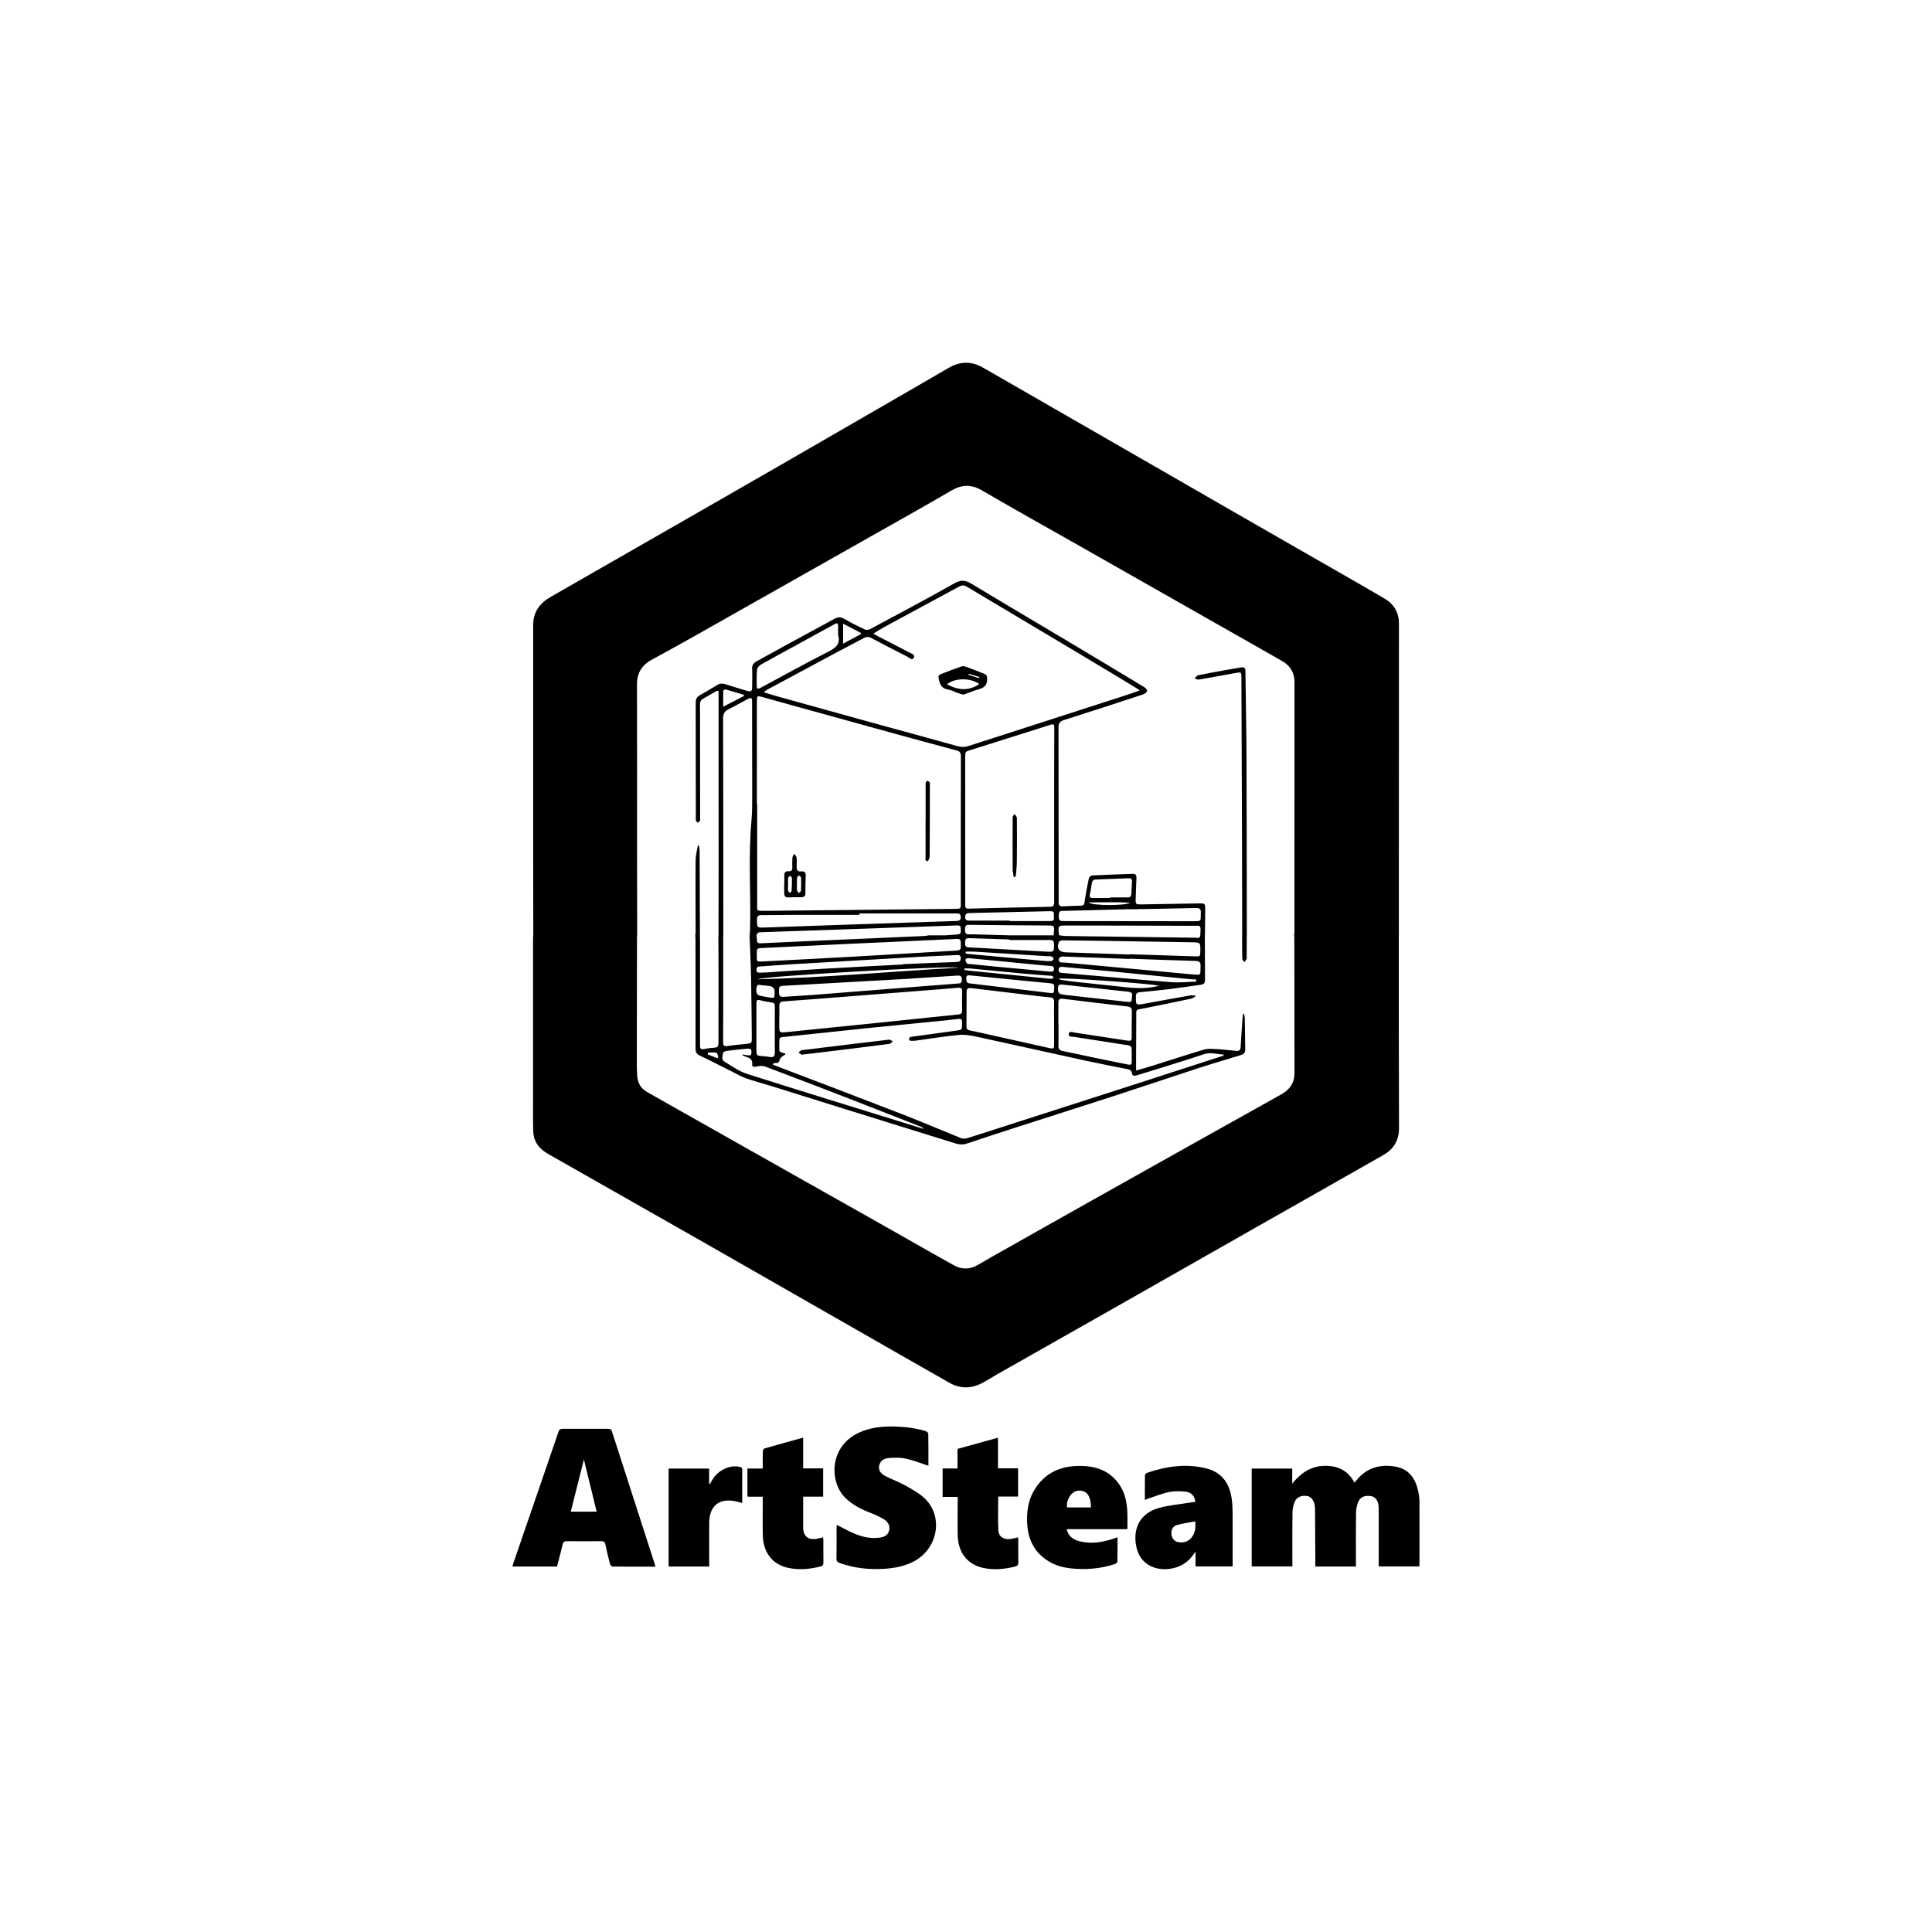 <?xml version="1.0" encoding="UTF-8"?> <svg xmlns="http://www.w3.org/2000/svg" width="916" height="916" viewBox="0 0 916 916" fill="none"><path d="M591.158 443.477C591.107 415.341 591.107 387.205 590.99 359.085C590.94 345.578 590.671 332.088 590.487 318.582C590.453 316.52 590.084 316.185 588.071 316.487C586.007 316.805 583.96 317.157 581.913 317.543C577.283 318.381 572.636 319.202 568.022 320.157C567.401 320.291 566.931 321.162 566.395 321.699C567.099 321.866 567.854 322.285 568.508 322.185C574.246 321.213 579.967 320.14 585.688 319.101C588.524 318.582 588.574 318.598 588.574 321.497C588.675 346.701 588.775 371.888 588.859 397.092C588.91 412.559 588.91 428.043 588.943 443.511H588.893C588.893 445.337 588.926 447.181 588.943 449.007C588.943 450.901 588.893 452.795 589.01 454.688C589.044 455.191 589.614 455.677 589.95 456.163C590.319 455.677 590.772 455.225 591.023 454.688C591.191 454.336 591.091 453.85 591.091 453.415C591.091 450.113 591.091 446.812 591.107 443.511H591.158V443.477Z" fill="black"></path><path d="M379.849 413.146C378.222 413.347 377.668 412.526 377.718 411.018C377.769 409.56 377.819 408.068 377.651 406.627C377.584 405.973 376.963 405.387 376.594 404.784C376.292 405.353 375.772 405.923 375.722 406.51C375.588 408.035 375.588 409.56 375.655 411.085C375.722 412.442 375.336 413.196 373.826 413.079C372.299 412.961 371.779 413.799 371.846 415.224C371.914 416.564 371.846 417.905 371.846 419.262H371.813C371.813 420.67 371.813 422.078 371.813 423.485C371.796 424.826 372.316 425.53 373.776 425.463C375.789 425.379 377.819 425.362 379.832 425.396C381.225 425.412 381.846 424.826 381.862 423.452C381.862 420.771 381.862 418.073 382.013 415.391C382.097 413.732 381.544 412.945 379.832 413.163L379.849 413.146ZM375.303 422.346C375.286 422.714 374.799 423.066 374.548 423.435C374.246 423.05 373.742 422.698 373.675 422.279C373.541 421.324 373.642 420.335 373.642 419.363C373.642 418.324 373.558 417.285 373.692 416.263C373.742 415.861 374.313 415.525 374.631 415.173C374.917 415.559 375.47 415.944 375.47 416.33C375.504 418.341 375.437 420.352 375.303 422.346ZM379.749 422.312C379.732 422.698 379.145 423.05 378.809 423.418C378.49 422.999 377.937 422.597 377.886 422.128C377.752 421.106 377.836 420.067 377.836 419.028C377.836 419.028 377.853 419.028 377.869 419.028C377.869 418.056 377.786 417.067 377.92 416.112C377.97 415.726 378.524 415.391 378.843 415.039C379.178 415.391 379.799 415.726 379.799 416.095C379.883 418.156 379.866 420.234 379.749 422.312Z" fill="black"></path><path d="M439.746 370.212C439.528 370.179 439.059 370.665 438.958 371C438.807 371.436 438.857 371.972 438.857 372.458C438.857 378.088 438.857 383.702 438.857 389.333H438.824C438.824 394.897 438.807 400.46 438.841 406.024C438.841 406.895 438.337 408.236 439.814 408.303C440.099 408.303 440.753 406.811 440.77 406.007C440.854 394.695 440.854 383.384 440.871 372.072C440.871 371.704 440.954 371.268 440.77 371C440.535 370.648 440.132 370.279 439.746 370.212Z" fill="black"></path><path d="M449.377 326.893C450.971 327.128 452.464 327.999 454.024 328.536C454.88 328.837 455.769 329.072 456.608 329.323C457.095 329.206 457.514 329.122 457.9 328.971C459.913 328.251 461.876 327.396 463.94 326.826C466.406 326.139 467.966 325.067 468.05 322.151C468.1 320.626 467.798 319.889 466.473 319.386C463.671 318.33 460.92 317.174 458.101 316.152C457.397 315.9 456.474 315.75 455.803 315.984C452.464 317.14 449.142 318.397 445.854 319.704C445.418 319.872 444.83 320.643 444.914 321.011C445.434 323.642 445.854 326.357 449.377 326.86V326.893ZM459.326 319.453C460.987 319.956 462.665 320.458 464.326 320.961C464.258 321.146 464.208 321.347 464.141 321.531C462.48 320.995 460.819 320.475 459.175 319.939C459.225 319.771 459.276 319.621 459.326 319.453ZM464.292 324.33C459.141 327.849 454.075 327.145 448.991 324.48C452.498 321.363 460.198 321.246 464.292 324.33Z" fill="black"></path><path d="M481.017 385.931C480.698 386.451 480.128 386.97 480.128 387.506C480.077 395.751 480.077 404.013 480.128 412.258C480.128 413.464 480.463 414.654 480.648 415.861C480.866 415.861 481.084 415.861 481.302 415.861C481.436 415.458 481.671 415.039 481.705 414.62C481.872 412.559 482.091 410.498 482.107 408.42C482.174 401.566 482.191 394.729 482.124 387.875C482.124 387.221 481.403 386.568 481.034 385.914L481.017 385.931Z" fill="black"></path><path d="M663.184 443.477H663.234C663.234 442.505 663.218 441.517 663.218 440.545C663.218 392.266 663.251 344.003 663.268 295.724C663.268 290.496 661.053 286.541 656.557 283.876C652.665 281.564 648.739 279.301 644.813 277.039C623.204 264.638 601.578 252.238 579.969 239.837C569.081 233.586 558.226 227.302 547.337 221.035C531.684 212.019 516.031 203.037 500.361 194.021C488.902 187.435 477.443 180.799 465.968 174.247C460.566 171.163 455.13 171.281 449.744 174.431C443.184 178.269 436.608 182.056 430.048 185.86C409.949 197.473 389.866 209.086 369.767 220.666C349.87 232.128 329.938 243.524 310.024 254.952C293.716 264.303 277.426 273.671 261.101 282.988C255.85 285.988 252.78 290.211 252.78 296.445C252.78 330.346 252.78 364.23 252.78 398.131C252.78 413.246 252.813 428.345 252.847 443.461H252.797C252.78 444.131 252.729 444.801 252.729 445.471C252.729 472.116 252.729 498.761 252.729 525.389C252.729 529.009 252.679 532.612 252.797 536.232C252.931 540.27 254.676 543.555 257.998 545.884C259.591 547.007 261.336 547.929 263.031 548.9C286.502 562.24 310.007 575.562 333.478 588.935C357.319 602.525 381.125 616.166 404.932 629.79C420.032 638.421 435.115 647.101 450.248 655.664C455.197 658.463 460.348 658.413 465.381 655.865C467.897 654.592 470.246 653.017 472.696 651.626C490.765 641.387 508.834 631.181 526.886 620.925C549.619 608.022 572.352 595.068 595.085 582.148C615.369 570.619 635.686 559.156 655.953 547.577C660.818 544.795 663.335 540.605 663.301 534.757C663.184 504.325 663.201 473.876 663.184 443.444V443.477ZM607.467 518.871C577.687 535.494 547.925 552.168 518.179 568.876C501.989 577.958 485.849 587.091 469.692 596.208C467.612 597.381 465.565 598.621 463.502 599.811C459.844 601.905 456.019 601.956 452.445 599.995C442.211 594.348 432.078 588.482 421.894 582.734C399.446 570.049 376.982 557.397 354.534 544.728C340.776 536.969 327.019 529.193 313.262 521.418C311.131 520.211 309.017 518.971 306.87 517.781C303.934 516.156 302.39 513.592 302.138 510.358C301.887 507.375 301.937 504.358 301.937 501.359C301.937 482.674 301.971 464.006 302.004 445.321C302.004 444.701 302.038 444.097 302.054 443.477H302.105C302.088 430.507 302.038 417.536 302.038 404.566C302.038 377.954 302.088 351.326 302.004 324.715C301.987 319.101 304.168 315.398 309.218 312.666C323.278 305.075 337.152 297.132 351.061 289.272C371.479 277.76 391.896 266.197 412.298 254.651C425.25 247.328 438.235 240.071 451.086 232.581C456.036 229.698 460.498 229.548 465.548 232.497C480.296 241.11 495.227 249.422 510.092 257.851C537.405 273.369 564.719 288.87 592.032 304.388C597.3 307.387 602.568 310.37 607.836 313.387C611.712 315.599 613.742 318.867 613.742 323.425C613.708 362.889 613.708 402.354 613.708 441.818C613.708 442.371 613.641 442.908 613.607 443.461H613.557C613.591 443.762 613.674 444.064 613.674 444.365C613.691 465.799 613.708 487.232 613.742 508.665C613.742 513.357 611.594 516.558 607.5 518.837L607.467 518.871Z" fill="black"></path><path d="M589.85 480.629C589.699 480.629 589.548 480.646 589.38 480.663C589.296 481.233 589.179 481.819 589.145 482.389C588.81 487.031 588.457 491.656 588.222 496.298C588.155 497.806 587.635 498.393 586.125 498.242C582.954 497.907 579.783 497.555 576.612 497.387C574.683 497.287 572.62 497.102 570.824 497.638C562.788 500.018 554.819 502.649 546.816 505.163C544.266 505.967 541.699 506.671 538.646 507.559C538.646 505.783 538.646 504.342 538.646 502.9C538.679 495.979 538.713 489.058 538.73 482.138C538.73 478.35 538.327 478.87 542.035 478.149C549.668 476.658 557.268 475.082 564.885 473.457C565.691 473.289 566.395 472.586 567.15 472.116C566.244 472.049 565.305 471.781 564.432 471.932C557.134 473.206 549.853 474.58 542.555 475.887C538.461 476.624 538.495 476.591 538.562 472.368C538.579 471.044 539.099 470.541 540.39 470.424C545.138 469.988 549.903 469.519 554.634 468.932C559.55 468.329 564.466 467.558 569.365 466.888C570.657 466.704 571.311 466.151 571.311 464.743C571.261 457.638 571.261 450.532 571.244 443.444H571.294C571.328 439.405 571.395 435.367 571.412 431.328C571.412 428.328 571.395 428.278 568.291 428.328C559.164 428.462 550.037 428.663 540.911 428.798C538.545 428.831 538.377 428.647 538.444 426.301C538.528 423.066 538.679 419.815 538.813 416.581C538.864 415.391 538.746 414.252 537.152 414.319C530.727 414.52 524.301 414.738 517.875 415.056C517.305 415.09 516.382 415.827 516.265 416.363C515.46 420.184 514.721 424.038 514.184 427.893C514.017 429.066 513.53 429.334 512.591 429.384C509.705 429.501 506.836 429.552 503.95 429.719C502.407 429.803 501.904 429.166 501.92 427.675C501.987 423.703 501.92 419.715 501.92 415.743C501.92 392.132 501.92 368.52 501.87 344.891C501.87 342.931 502.44 342.026 504.403 341.406C516.953 337.451 529.469 333.345 541.968 329.24C542.739 328.988 543.628 328.301 543.897 327.597C544.048 327.212 543.142 326.156 542.488 325.771C530.341 318.431 518.161 311.124 505.964 303.835C490.881 294.836 475.731 285.921 460.699 276.821C457.796 275.062 455.666 274.777 452.478 276.57C439.274 284.044 425.836 291.149 412.447 298.321C411.776 298.673 410.636 298.724 409.948 298.405C406.676 296.864 403.438 295.272 400.318 293.428C398.522 292.372 397.096 292.557 395.385 293.512C387.986 297.601 380.537 301.572 373.122 305.611C368.29 308.242 363.492 310.957 358.643 313.588C357.133 314.409 356.495 315.481 356.596 317.275C356.764 320.023 356.613 322.771 356.596 325.536C356.596 327.815 356.21 328.134 353.979 327.48C350.623 326.491 347.285 325.486 343.963 324.413C342.587 323.961 341.379 323.978 340.104 324.748C337.386 326.408 334.635 328.016 331.866 329.575C330.424 330.379 329.853 331.452 329.853 333.127C329.904 351.243 329.904 369.341 329.904 387.456C329.904 388.009 329.836 388.596 329.987 389.098C330.105 389.484 330.541 389.769 330.826 390.104C331.179 389.769 331.632 389.501 331.883 389.098C332.051 388.83 331.95 388.378 331.95 388.009C331.95 369.961 331.934 351.913 331.883 333.865C331.883 332.658 332.269 331.904 333.276 331.334C335.457 330.094 337.604 328.821 339.785 327.581C339.953 327.48 340.238 327.581 340.607 327.581C340.641 328.251 340.691 328.854 340.691 329.457C340.691 357.225 340.708 385.009 340.708 412.777C340.708 422.999 340.675 433.205 340.658 443.427H340.607C340.624 451.32 340.675 459.213 340.675 467.106C340.675 476.222 340.607 485.338 340.641 494.454C340.641 495.979 340.222 496.683 338.628 496.75C336.984 496.817 335.339 497.085 333.712 497.387C332.437 497.622 331.866 497.253 331.9 495.912C331.934 494.136 331.883 492.36 331.883 490.583C331.883 475.401 331.883 460.235 331.883 445.053C331.883 444.5 331.816 443.963 331.799 443.41H331.85C331.816 430.155 331.766 416.883 331.715 403.627C331.715 402.706 331.514 401.801 331.414 400.896C331.229 400.896 331.044 400.896 330.86 400.896C330.491 403.208 329.82 405.538 329.803 407.85C329.702 419.212 329.803 430.591 329.803 441.952C329.803 442.438 329.702 442.924 329.652 443.41H329.602C329.652 443.963 329.736 444.5 329.736 445.053C329.769 462.447 329.803 479.825 329.769 497.22C329.769 498.962 330.373 499.8 331.934 500.538C337.084 502.967 342.117 505.598 347.218 508.146C349.399 509.235 351.529 510.492 353.828 511.296C357.569 512.62 361.445 513.609 365.236 514.782C378.39 518.871 391.526 523.01 404.68 527.099C420.819 532.126 436.959 537.103 453.082 542.147C454.961 542.734 456.739 542.767 458.635 542.114C466.286 539.533 473.986 537.036 481.67 534.556C497.105 529.579 512.574 524.686 528.009 519.675C541.464 515.301 554.852 510.76 568.308 506.386C574.717 504.308 581.193 502.431 587.635 500.454C589.061 500.018 590.437 499.616 590.387 497.605C590.269 492.779 590.286 487.936 590.185 483.093C590.185 482.238 589.934 481.4 589.783 480.546L589.85 480.629ZM339.987 501.694C338.527 501.107 337.051 500.521 335.591 499.918C335.608 499.633 335.641 499.331 335.658 499.046C337.017 499.046 338.41 498.862 339.718 499.147C340.154 499.247 340.305 500.554 340.591 501.308C340.389 501.442 340.188 501.56 339.987 501.694ZM533.847 468.061C526.298 467.257 518.748 466.469 511.198 465.648C508.514 465.363 505.846 464.994 503.179 464.609C502.776 464.559 502.39 464.274 501.87 464.022C502.893 463.302 546.799 466.419 549.484 467.374C544.316 468.765 539.082 468.614 533.831 468.061H533.847ZM509.151 491.589C517.859 492.963 526.583 494.27 535.29 495.661C535.777 495.745 536.481 496.432 536.515 496.884C536.632 499.147 536.565 501.409 536.549 503.671C536.549 505.012 535.609 504.878 534.737 504.71C529.519 503.654 524.284 502.616 519.067 501.526C513.966 500.471 508.9 499.297 503.783 498.292C502.256 497.99 501.786 497.27 501.82 495.795C501.904 492.427 501.853 489.058 501.853 485.69H501.803C501.803 482.255 501.836 478.836 501.803 475.401C501.786 473.876 502.357 473.356 503.917 473.541C514.067 474.798 524.234 476.021 534.384 477.16C536.079 477.345 536.683 477.982 536.632 479.691C536.515 483.612 536.582 487.534 536.565 491.455C536.565 493.449 536.33 493.633 534.267 493.332C526.029 492.075 517.792 490.801 509.554 489.578C508.581 489.427 507.021 488.656 506.735 490.148C506.433 491.773 508.161 491.438 509.151 491.589ZM534.015 474.948C524.335 473.876 514.671 472.803 504.991 471.697C501.954 471.362 501.602 470.96 501.635 468.513C501.635 467.19 502.105 466.653 503.514 466.804C508.984 467.424 514.47 467.96 519.956 468.547C524.821 469.066 529.687 469.703 534.552 470.156C536.263 470.323 537.119 470.876 536.683 472.384C536.549 475.2 536.532 475.217 534.015 474.932V474.948ZM499.756 485.003H499.773C499.773 488.371 499.79 491.74 499.773 495.108C499.773 497.169 499.521 497.354 497.491 496.901C486.737 494.505 475.983 492.092 465.212 489.695C463.417 489.293 461.621 488.891 459.826 488.556C458.753 488.355 458.232 487.852 458.232 486.712C458.266 481.199 458.3 475.686 458.283 470.189C458.283 468.48 459.289 468.329 460.598 468.497C469.054 469.519 477.509 470.524 485.948 471.53C489.908 471.999 493.851 472.502 497.81 472.887C499.286 473.021 499.806 473.641 499.773 475.099C499.689 478.401 499.756 481.719 499.756 485.02V485.003ZM497.39 470.725C485.009 469.251 472.627 467.759 460.229 466.301C459.206 466.184 458.333 466.117 458.199 464.743C457.981 462.531 458.182 462.28 460.397 462.497C472.996 463.754 485.579 465.028 498.196 466.218C499.991 466.385 499.89 467.407 499.806 468.497C499.739 470.994 499.723 471.01 497.39 470.725ZM456.152 479.004C456.169 480.277 455.733 480.847 454.39 480.981C441.355 482.305 428.319 483.696 415.3 485.037C401.291 486.478 387.282 487.902 373.256 489.31C369.431 489.695 369.431 489.662 369.464 485.908C369.464 484.685 369.464 483.461 369.464 482.238H369.515C369.515 480.462 369.582 478.685 369.498 476.909C369.431 475.401 370.085 474.898 371.528 474.781C381.544 474.06 391.56 473.273 401.559 472.485C414.628 471.463 427.681 470.441 440.751 469.418C445.213 469.066 449.659 468.748 454.122 468.329C455.766 468.178 456.286 468.715 456.202 470.357C456.068 473.222 456.119 476.105 456.169 478.987L456.152 479.004ZM367.35 499.214C367.35 500.889 366.629 501.375 365.102 501.141C363.827 500.94 362.552 500.806 361.277 500.705C358.794 500.521 358.66 500.404 358.643 497.84C358.643 494.237 358.643 490.634 358.643 487.014C358.643 483.227 358.66 479.44 358.643 475.636C358.643 474.379 358.928 473.826 360.354 474.211C362.183 474.714 364.062 475.032 365.924 475.317C366.981 475.485 367.367 475.954 367.367 477.01C367.334 484.4 367.317 491.807 367.367 499.197L367.35 499.214ZM360.136 458.241C364.901 457.923 369.666 457.52 374.43 457.235C395.033 456.012 415.652 454.806 436.271 453.633C441.959 453.314 447.663 453.096 453.35 452.828C454.407 452.778 455.498 452.627 455.515 454.269C455.515 455.727 454.843 456.062 453.468 456.096C444.962 456.381 436.456 456.783 427.95 457.135C427.95 457.185 427.95 457.235 427.95 457.286C415.585 457.939 403.237 458.559 390.872 459.28C381.51 459.816 372.165 460.486 362.804 461.09C361.948 461.14 361.092 461.157 360.237 461.174C359.348 461.19 358.66 461.006 358.66 459.883C358.66 458.861 359.029 458.291 360.136 458.224V458.241ZM362.703 449.41C377.635 448.689 392.566 447.968 400.368 447.6C422.883 446.578 438.234 445.89 453.602 445.17C454.927 445.103 455.464 445.455 455.515 446.862C455.615 450.65 455.666 450.566 451.975 450.784C436.321 451.672 420.668 452.661 404.998 453.549C390.436 454.37 375.873 455.107 361.31 455.861C358.827 455.995 358.827 455.962 358.811 453.549C358.811 449.175 358.408 449.627 362.703 449.426V449.41ZM358.777 467.91C359.079 466.419 360.119 467.022 360.941 467.089C362.166 467.173 363.374 467.324 364.599 467.458C366.456 467.67 367.35 468.715 367.283 470.591C367.199 473.34 367.199 473.34 364.481 472.87C363.039 472.619 361.579 472.384 360.153 472.033C358.71 471.664 358.291 470.24 358.76 467.91H358.777ZM359.163 464.29C360.606 462.883 451.941 457.654 454.424 458.811C422.665 460.57 390.973 463.553 359.163 464.29ZM372.232 467.34C392.164 466.218 412.078 465.112 432.01 463.989C432.01 463.989 432.01 463.972 432.01 463.955C439.274 463.486 446.556 463.05 453.82 462.548C455.364 462.447 456.068 462.9 456.051 464.575C456.035 465.765 455.649 466.201 454.491 466.285C449.794 466.62 445.096 466.988 440.398 467.374C422.094 468.832 403.79 470.29 385.47 471.714C380.839 472.083 376.175 472.25 371.545 472.619C369.934 472.736 369.347 472.2 369.33 470.591C369.28 467.592 369.296 467.508 372.249 467.34H372.232ZM455.548 428.161C455.548 430.875 455.515 430.875 452.83 430.909C422.933 431.227 393.036 431.546 363.139 431.847C362.888 431.847 362.653 431.847 362.401 431.847C358.492 431.847 358.995 431.914 358.995 428.529C358.995 412.693 358.995 396.84 358.995 381.004H358.844C358.844 364.85 358.844 348.712 358.844 332.558C358.844 329.826 359.046 329.793 361.713 330.547C370.957 333.161 380.235 335.691 389.496 338.255C399.999 341.154 410.485 344.087 421.004 346.969C431.859 349.952 442.73 352.952 453.619 355.817C455.531 356.32 455.582 357.51 455.582 358.968C455.565 369.006 455.548 379.027 455.531 389.065C455.531 402.086 455.531 415.123 455.531 428.144L455.548 428.161ZM407.481 433.088C422.732 433.088 437.982 433.088 453.233 433.088C454.39 433.088 455.431 433.004 455.515 434.68C455.598 436.322 454.726 436.607 453.384 436.657C436.556 437.21 419.712 437.78 402.884 438.349C389.597 438.802 376.309 439.254 363.039 439.74C358.827 439.891 358.878 439.958 358.911 435.869C358.911 434.328 359.515 433.875 360.992 433.875C367.602 433.875 374.229 433.758 380.839 433.741C389.714 433.708 398.606 433.741 407.481 433.741C407.481 433.523 407.481 433.305 407.481 433.088ZM463.953 443.058C462.427 443.025 460.883 442.924 459.357 442.991C457.461 443.058 457.561 441.818 457.545 440.545C457.528 439.288 457.729 438.467 459.34 438.484C472.191 438.634 485.059 438.735 497.911 438.802C499.337 438.802 499.974 439.271 499.773 440.746C499.655 441.651 499.639 442.572 499.588 443.477H479.355C474.221 443.343 469.087 443.192 463.953 443.058ZM499.79 386.585C499.79 400.36 499.79 414.118 499.806 427.893C499.806 429.283 499.37 429.887 497.944 429.92C485.009 430.188 472.09 430.473 459.155 430.808C457.662 430.842 457.628 429.971 457.628 428.915C457.628 422.245 457.628 415.576 457.628 408.906C457.628 392.316 457.628 375.742 457.612 359.152C457.612 356.32 457.628 356.404 460.363 355.549C472.342 351.796 484.304 347.992 496.283 344.204C496.686 344.07 497.089 343.919 497.491 343.785C499.605 343.098 499.874 343.266 499.857 345.461C499.857 355.616 499.806 365.772 499.79 375.927C499.79 379.479 499.79 383.032 499.79 386.568V386.585ZM459.826 436.489C458.669 436.489 457.612 436.456 457.612 434.797C457.612 433.155 458.534 432.92 459.86 432.886C472.543 432.618 485.21 432.333 497.894 432.015C499.102 431.982 499.874 432.25 499.655 433.607C499.471 434.797 500.528 436.69 498.028 436.69C491.602 436.69 485.16 436.69 478.734 436.69C478.734 436.623 478.734 436.556 478.734 436.489C472.426 436.489 466.118 436.489 459.81 436.489H459.826ZM472.124 458.291C468.097 457.906 464.088 457.504 460.061 457.085C459.508 457.034 458.786 457.118 458.484 456.8C458.048 456.347 457.779 455.61 457.746 454.956C457.746 454.739 458.635 454.219 459.088 454.269C470.731 455.359 482.375 456.515 494.018 457.654C495.293 457.772 496.585 457.856 497.86 457.956C498.817 458.023 499.739 458.073 499.706 459.431C499.672 460.889 498.649 460.654 497.743 460.654C497.558 460.654 497.374 460.654 497.558 460.654C488.834 459.85 480.479 459.079 472.124 458.291ZM457.796 452.041C457.796 451.756 457.83 451.471 457.847 451.186C459.189 451.186 460.548 451.119 461.89 451.186C473.315 451.89 484.724 452.627 496.149 453.331C496.938 453.381 497.776 453.247 498.515 453.448C498.951 453.582 499.521 454.219 499.521 454.621C499.521 454.973 498.833 455.627 498.431 455.66C497.088 455.744 495.746 455.643 494.404 455.526C482.694 454.47 471 453.398 459.306 452.309C458.803 452.258 458.3 452.124 457.796 452.024V452.041ZM496.099 451.186C484.12 450.549 472.158 449.879 460.179 449.208C458.954 449.141 457.511 449.343 457.561 447.281C457.628 445.019 457.796 444.751 460.078 444.818C466.252 445.019 472.426 445.22 478.6 445.421C478.6 445.505 478.6 445.589 478.6 445.689C485.026 445.689 491.451 445.723 497.86 445.673C499.236 445.673 499.672 446.175 499.706 447.499C499.79 451.286 499.773 451.387 496.065 451.186H496.099ZM457.276 459.163C458.132 459.163 459.004 459.096 459.843 459.163C468.248 459.967 476.671 460.805 485.076 461.592C489.287 461.978 493.498 462.263 497.709 462.598C498.078 462.631 498.498 462.548 498.8 462.699C499.119 462.866 499.337 463.235 499.588 463.52C499.303 463.704 499.018 463.989 498.716 464.022C498.179 464.089 497.609 464.022 497.072 463.972C484.455 462.715 471.839 461.458 459.222 460.185C458.551 460.118 457.88 459.95 457.209 459.833C457.209 459.598 457.243 459.364 457.259 459.129L457.276 459.163ZM502.105 446.544C502.289 446.142 503.179 445.84 503.749 445.84C511.836 445.907 519.905 446.041 527.992 446.159C540.29 446.343 552.604 446.561 564.902 446.745C569.163 446.812 569.163 446.779 569.096 450.985C569.063 453.415 569.012 453.515 566.613 453.431C556.329 453.113 546.044 452.761 535.777 452.426V452.56C525.61 452.208 515.46 451.856 505.293 451.521C502.088 451.404 500.779 449.477 502.105 446.561V446.544ZM567.117 465.413C563.174 465.514 559.198 465.983 555.289 465.665C538.075 464.324 520.879 462.749 503.682 461.291C502.659 461.207 501.853 461.056 501.92 459.749C501.987 458.425 502.826 458.341 503.833 458.425C511.517 459.129 519.201 459.799 526.885 460.537C538.646 461.676 550.406 462.883 562.167 464.056C563.828 464.223 565.489 464.307 567.15 464.425C567.15 464.76 567.15 465.078 567.133 465.413H567.117ZM569.214 458.04C568.962 462.363 570.069 462.43 564.919 461.944C545.474 460.135 526.046 458.325 506.601 456.515C505.561 456.414 504.521 456.381 503.481 456.347C502.273 456.314 501.753 455.526 502.021 454.537C502.155 454.068 503.112 453.482 503.665 453.498C514.252 453.834 524.821 454.253 535.408 454.655C535.408 454.621 535.408 454.571 535.408 454.537C545.877 454.906 556.329 455.308 566.798 455.593C568.593 455.643 569.314 456.129 569.197 458.023L569.214 458.04ZM516.735 424.055C517.137 422.346 517.389 420.586 517.641 418.827C517.808 417.704 518.295 417.05 519.503 417C524.687 416.816 529.888 416.598 535.072 416.397C536.196 416.346 536.8 416.749 536.716 417.989C536.582 419.933 536.481 421.893 536.398 423.837C536.347 424.977 535.81 425.496 534.686 425.479C531.868 425.463 529.066 425.479 526.247 425.479C526.247 425.58 526.247 425.664 526.247 425.764C523.563 425.764 520.862 425.731 518.177 425.764C516.902 425.781 516.382 425.429 516.718 424.038L516.735 424.055ZM535.726 427.976C533.948 429.485 517.456 429.501 516.198 427.842C523.026 427.859 529.368 427.591 535.726 427.976ZM504.739 431.864C515.09 431.596 525.442 431.328 535.777 431.06C535.777 431.06 535.777 431.093 535.777 431.11C546.195 430.926 556.597 430.775 567.016 430.507C568.778 430.457 569.398 430.959 569.331 432.752C569.197 437.059 569.767 436.774 565.405 436.774C545.189 436.774 524.972 436.741 504.756 436.707C503.313 436.707 501.904 436.892 501.987 434.646C502.088 431.965 502.004 431.914 504.739 431.847V431.864ZM506.232 438.802C525.811 438.852 545.39 438.852 564.969 438.936C569.549 438.953 569.365 438.081 569.08 443.461H569.029C569.029 445.019 567.838 444.617 567.033 444.6C558.04 444.5 549.048 444.349 540.038 444.231C528.479 444.081 516.902 443.947 505.343 443.779C504.387 443.779 503.43 443.578 502.457 443.461H502.138C501.501 438.768 501.501 438.785 506.215 438.802H506.232ZM399.73 295.691C402.717 297.249 405.401 298.657 408.085 300.048C408.102 300.249 408.119 300.45 408.152 300.651C405.485 302.075 402.817 303.516 399.747 305.159V295.691H399.73ZM409.428 302.578C410.77 301.841 411.843 301.824 413.186 302.528C418.806 305.511 424.46 308.46 430.147 311.326C431.087 311.795 432.412 313.403 433.234 311.895C434.056 310.37 432.094 309.851 431.07 309.315C426.255 306.767 421.39 304.321 416.541 301.824C415.853 301.472 415.199 301.036 414.108 300.399C416.004 299.243 417.548 298.204 419.175 297.333C431.02 290.915 442.881 284.53 454.709 278.112C455.951 277.441 457.008 277.358 458.3 278.112C476.167 288.786 494.069 299.394 511.936 310.069C520.811 315.364 529.67 320.727 538.511 326.072C538.998 326.374 539.451 326.726 540.357 327.363C538.109 328.15 536.364 328.787 534.586 329.374C519.033 334.401 503.481 339.428 487.928 344.439C478.365 347.522 468.802 350.572 459.256 353.672C457.511 354.242 455.9 354.292 454.072 353.79C440.331 349.952 426.557 346.232 412.817 342.445C398.237 338.423 383.675 334.367 369.095 330.312C366.931 329.709 364.8 329.022 362.082 328.201C363.005 327.53 363.424 327.162 363.894 326.91C375.168 320.844 386.426 314.794 397.7 308.762C401.593 306.684 405.535 304.723 409.394 302.595L409.428 302.578ZM358.911 317.576C358.995 316.705 359.851 315.599 360.673 315.146C367.485 311.309 374.38 307.605 381.242 303.852C385.956 301.271 390.671 298.673 395.385 296.076C397.063 295.154 397.365 295.322 397.382 297.232C397.382 298.523 397.382 299.796 397.382 301.087C398.556 305.226 396.358 307.103 392.902 308.879C382.014 314.442 371.293 320.341 360.539 326.139C359.197 326.86 358.76 326.508 358.777 325.1C358.811 322.603 358.66 320.073 358.928 317.593L358.911 317.576ZM358.744 443.477C358.928 441.902 360.153 442.003 361.227 441.969C369.313 441.684 377.383 441.433 385.47 441.148C408.119 440.36 430.768 439.59 453.401 438.785C454.525 438.752 455.481 438.685 455.531 440.26C455.615 442.673 455.464 442.941 453.568 443.075C451.74 443.192 449.911 443.343 448.099 443.477H440.314C439.593 443.578 438.872 443.745 438.15 443.779C420.215 444.567 402.28 445.337 384.346 446.142C376.762 446.477 369.162 446.879 361.579 447.198C358.928 447.315 358.928 447.231 358.794 444.567C358.777 444.198 358.71 443.846 358.676 443.477H358.727H358.744ZM342.906 327.631C342.906 327.329 343.594 326.759 343.829 326.826C346.798 327.631 349.734 328.536 352.687 329.407C352.687 329.608 352.687 329.809 352.687 330.01C349.583 331.602 346.479 333.211 342.872 335.071C342.872 332.306 342.839 329.977 342.923 327.631H342.906ZM345.557 336.177C348.593 334.736 351.496 333.027 354.482 331.452C356.16 330.563 356.563 330.815 356.579 332.625C356.613 347.74 356.646 362.839 356.63 377.954C356.63 381.557 356.63 385.177 356.311 388.763C354.717 406.074 356.059 423.435 355.606 440.763C355.589 441.668 355.506 442.589 355.438 443.494H355.388C355.623 450.013 355.959 456.532 356.093 463.05C356.277 472.653 356.344 482.238 356.445 491.84C356.479 494.622 356.445 494.622 353.643 494.94C350.724 495.276 347.788 495.493 344.886 495.946C343.258 496.197 342.856 495.695 342.856 494.153C342.906 481.249 342.889 468.329 342.889 455.426C342.889 451.454 342.889 447.466 342.889 443.494H342.939C342.939 409.241 342.939 374.988 342.839 340.735C342.839 338.456 343.51 337.166 345.573 336.194L345.557 336.177ZM428.05 532.176C403.421 524.535 378.776 516.994 354.214 509.151C350.389 507.928 346.932 505.448 343.443 503.319C341.832 502.347 342.688 500.487 342.889 499.063C342.939 498.677 344.231 498.309 344.969 498.208C348.124 497.789 351.295 497.454 354.465 497.186C355.036 497.136 356.059 497.387 356.16 497.705C356.378 498.476 356.294 499.415 356.042 500.186C355.975 500.403 354.885 500.387 354.281 500.336C353.576 500.269 352.888 500.052 352.184 499.901C352.15 500.052 352.117 500.202 352.1 500.353C352.771 500.638 353.408 500.99 354.096 501.191C355.74 501.677 356.781 502.515 356.63 504.459C356.546 505.598 357.083 505.984 358.391 505.716C359.801 505.414 361.495 505.179 362.77 505.665C376.88 510.961 390.922 516.39 404.982 521.82C415.484 525.892 425.97 530.014 436.456 534.137C437.009 534.355 437.513 534.656 437.915 535.226C434.627 534.221 431.322 533.215 428.033 532.193L428.05 532.176ZM576.931 501.51C563.426 505.883 549.92 510.274 536.398 514.631C514.839 521.585 493.263 528.506 471.705 535.444C467.225 536.885 462.746 538.36 458.232 539.717C457.394 539.969 456.27 539.868 455.447 539.533C446.254 535.829 437.127 531.908 427.882 528.322C408.824 520.915 389.698 513.676 370.588 506.369C369.213 505.85 367.837 505.297 366.461 504.761C366.495 504.61 366.528 504.442 366.562 504.291C366.864 504.174 367.199 503.923 367.485 503.973C368.894 504.208 369.447 503.587 369.749 502.247C369.884 501.644 370.639 501.158 371.176 500.688C371.528 500.37 371.998 500.186 372.417 499.934C372.199 499.582 372.149 499.415 372.065 499.398C369.464 498.828 369.397 498.828 369.481 496.013C369.615 491.254 368.81 491.924 373.81 491.405C386.661 490.064 399.512 488.673 412.364 487.349C424.863 486.076 437.362 484.869 449.844 483.629C451.303 483.478 452.763 483.311 454.223 483.109C455.531 482.925 456.27 483.294 456.119 484.735C456.102 484.919 456.119 485.104 456.119 485.288C456.119 488.321 456.119 488.271 453.183 488.673C446.388 489.578 439.593 490.533 432.798 491.472C432.379 491.522 431.892 491.539 431.557 491.756C431.255 491.958 430.902 492.427 430.953 492.728C430.986 493.013 431.473 493.449 431.792 493.466C432.698 493.516 433.62 493.466 434.526 493.348C441.271 492.444 447.982 491.287 454.743 490.684C457.712 490.416 460.816 491.019 463.769 491.673C480.949 495.393 498.095 499.264 515.258 503.001C521.483 504.358 527.74 505.548 533.982 506.788C535.29 507.04 536.481 507.224 536.699 508.95C536.85 510.14 537.874 510.173 538.864 509.872C542.84 508.648 546.833 507.459 550.809 506.202C557.47 504.107 564.147 502.079 570.757 499.834C573.978 498.744 576.982 499.834 580.069 499.985C580.102 500.152 580.119 500.336 580.152 500.504C579.079 500.839 578.022 501.158 576.948 501.51H576.931Z" fill="black"></path><path d="M380.186 497.923C379.616 497.99 379.095 498.627 378.559 498.996C379.112 499.415 379.666 499.817 379.985 500.052C384.816 499.482 389.195 498.979 393.557 498.443C402.969 497.287 412.381 496.13 421.777 494.907C422.314 494.84 422.783 494.136 423.287 493.717C422.699 493.432 422.079 492.862 421.542 492.913C407.751 494.522 393.977 496.197 380.203 497.907L380.186 497.923Z" fill="black"></path><path d="M642.87 742.728H623.626C623.626 741.974 623.626 741.287 623.626 740.599C623.593 732.254 623.559 723.909 623.492 715.563C623.492 714.792 623.391 714.005 623.24 713.234C622.788 711.072 621.445 709.581 619.768 709.296C617.184 708.877 614.885 709.698 613.946 711.843C613.241 713.435 612.822 715.279 612.788 717.021C612.671 724.897 612.738 732.757 612.738 740.633V742.677H593.461V696.292H612.671V703.414C616.848 698.269 621.546 695.169 627.787 694.985C634.079 694.8 639.045 697.063 642.182 702.945C642.585 702.476 642.903 702.157 643.172 701.805C648.02 695.806 654.463 694.063 661.744 695.387C668.12 696.543 671.156 701.135 672.431 707.101C672.784 708.793 672.985 710.553 672.985 712.279C673.035 722.065 673.002 731.869 673.002 741.655C673.002 741.94 672.951 742.242 672.918 742.661H653.674V740.717C653.674 732.489 653.674 724.261 653.674 716.033C653.674 715.195 653.674 714.34 653.557 713.519C653.137 711.022 651.812 709.564 649.765 709.296C646.963 708.927 644.933 709.765 643.944 712.145C643.306 713.703 642.937 715.496 642.92 717.189C642.819 724.998 642.87 732.807 642.87 740.616V742.728Z" fill="black"></path><path d="M264.072 742.728H243C243.101 742.242 243.168 741.789 243.302 741.387C250.466 720.54 257.663 699.694 264.794 678.814C265.196 677.641 265.783 677.423 266.874 677.423C273.971 677.456 281.067 677.456 288.164 677.423C289.154 677.423 289.775 677.574 290.144 678.696C296.888 699.694 303.683 720.675 310.461 741.655C310.562 741.99 310.612 742.326 310.713 742.778C303.885 742.778 297.157 742.795 290.429 742.728C289.993 742.728 289.322 741.957 289.188 741.421C288.382 738.354 287.627 735.254 287.007 732.154C286.772 731.031 286.302 730.712 285.195 730.712C279.658 730.763 274.122 730.763 268.602 730.712C267.461 730.712 267.042 731.131 266.79 732.17C265.951 735.656 265.028 739.125 264.106 742.728H264.072ZM276.84 691.968C274.793 700.113 272.712 708.358 270.615 716.703H282.879C280.833 708.358 278.819 700.113 276.84 691.968Z" fill="black"></path><path d="M440.182 694.935C436.458 693.728 433.002 692.32 429.395 691.55C426.811 690.997 424.043 691.08 421.375 691.281C419.228 691.449 417.298 692.471 416.829 694.951C416.443 696.979 417.365 698.638 419.899 699.912C422.935 701.453 426.207 702.593 429.177 704.269C432.498 706.162 436.005 708.022 438.672 710.67C447.447 719.384 444.511 734.483 433.17 740.348C428.807 742.594 424.093 743.499 419.295 743.8C412.097 744.253 405.017 743.532 398.172 741.069C397.065 740.667 396.578 740.214 396.595 738.924C396.679 734.064 396.629 729.187 396.629 724.328C396.629 723.859 396.679 723.406 396.713 722.954C399.447 724.328 402.031 725.802 404.766 726.975C408.608 728.634 412.617 729.606 416.862 729.053C418.926 728.785 420.788 728.132 421.476 725.92C422.147 723.775 421.325 721.63 418.993 720.272C416.728 718.948 414.295 717.876 411.846 716.921C407.836 715.346 404.128 713.351 400.974 710.352C393.206 702.995 392.82 685.869 407.316 679.216C412.584 676.803 418.137 676.233 423.841 676.333C428.908 676.434 433.891 677.054 438.773 678.478C439.31 678.629 440.099 679.283 440.115 679.719C440.216 684.813 440.182 689.907 440.182 694.918V694.935Z" fill="black"></path><path d="M566.699 712.044C566.515 709.43 564.871 707.52 562.052 707.218C559.468 706.95 556.734 706.9 554.2 707.419C550.946 708.073 547.808 709.396 544.621 710.435C544.067 710.62 543.547 710.871 542.809 711.173C542.809 707.117 542.775 703.28 542.842 699.459C542.842 699.074 543.329 698.487 543.715 698.353C552.841 695.219 562.119 693.812 571.665 696.124C579.232 697.951 582.94 703.179 583.98 710.57C584.282 712.698 584.383 714.876 584.399 717.021C584.45 724.897 584.416 732.757 584.416 740.633V742.677H566.834V735.689C566.011 736.779 565.542 737.416 565.055 738.052C559.938 744.605 549.217 746.012 543.094 740.918C540.628 738.873 539.336 736.192 538.715 733.075C536.987 724.411 540.762 717.474 549.217 715.027C553.848 713.687 558.764 713.301 563.545 712.497C564.552 712.329 565.558 712.212 566.683 712.061L566.699 712.044ZM566.683 721.295C563.696 721.864 560.811 722.25 558.026 723.037C556.096 723.574 555.224 725.333 555.375 727.26C555.509 729.12 556.667 730.729 558.361 731.098C560.861 731.634 563.143 731.148 564.854 729.07C566.649 726.908 567.001 724.378 566.666 721.295H566.683Z" fill="black"></path><path d="M534.553 725.015H505.73C506.569 728.551 509.035 730.076 511.988 730.779C517.407 732.07 522.708 731.282 527.909 729.506C528.463 729.322 529.033 729.12 529.839 728.836C529.839 732.807 529.872 736.628 529.772 740.432C529.772 740.834 528.983 741.404 528.463 741.588C521.853 743.75 515.075 744.32 508.179 743.649C504.186 743.264 500.361 742.259 496.955 740.114C489.322 735.321 486.755 727.998 486.956 719.451C487.057 715.161 487.845 710.938 489.976 707.151C495.177 697.968 503.448 694.616 513.582 695.052C520.88 695.37 527.003 698.052 531.08 704.436C533.547 708.307 534.318 712.664 534.503 717.139C534.603 719.652 534.52 722.183 534.52 724.998L534.553 725.015ZM517.273 714.709C517.172 709.078 515.159 706.481 511.233 706.749C508.112 706.95 505.428 710.921 505.898 714.709H517.273Z" fill="black"></path><path d="M380.791 681.629V696.175H390.27V709.598H380.791C380.791 712.53 380.791 715.329 380.791 718.127C380.791 720.222 380.758 722.333 380.791 724.428C380.892 728.333 383.241 730.26 387.083 729.59C388.073 729.422 389.062 729.154 390.187 728.886C390.254 729.305 390.354 729.69 390.371 730.076C390.371 733.628 390.338 737.164 390.405 740.717C390.405 741.773 390.153 742.393 389.062 742.677C383.996 743.985 378.862 744.471 373.711 743.365C366.245 741.756 361.85 736.108 361.665 727.964C361.548 722.568 361.632 717.155 361.632 711.743C361.632 711.089 361.632 710.452 361.632 709.614H354.468C354.418 709.145 354.367 708.843 354.367 708.559C354.367 704.537 354.367 700.515 354.367 696.258H361.632C361.632 693.426 361.581 690.795 361.665 688.181C361.665 687.678 362.085 686.841 362.471 686.74C368.443 684.997 374.466 683.372 380.791 681.612V681.629Z" fill="black"></path><path d="M482.696 696.141V709.547H473.267C473.267 715.01 473.083 720.289 473.334 725.551C473.485 728.618 475.952 730.126 479.173 729.657C480.297 729.489 481.387 729.187 482.629 728.903C482.679 729.338 482.78 729.724 482.78 730.126C482.78 733.679 482.746 737.214 482.813 740.767C482.83 741.856 482.495 742.426 481.438 742.694C476.371 743.985 471.237 744.487 466.087 743.365C458.621 741.722 454.242 736.075 454.074 727.931C453.957 721.931 454.057 715.915 454.057 709.715H446.91V696.242H453.973V686.958C460.365 685.182 466.64 683.439 473.167 681.646V696.158H482.713L482.696 696.141Z" fill="black"></path><path d="M317.004 696.275H336.214V703.514L336.583 703.582C337.053 702.777 337.489 701.973 337.992 701.185C340.744 696.912 346.079 694.482 350.508 695.421C351.33 695.588 351.934 695.772 351.917 696.862C351.867 702.023 351.901 707.184 351.901 712.597C350.927 712.346 350.105 712.094 349.283 711.893C341.096 710 336.264 713.787 336.247 722.183C336.231 728.366 336.247 734.55 336.247 740.734C336.247 741.37 336.247 742.024 336.247 742.728H317.004V696.292V696.275Z" fill="black"></path></svg> 
